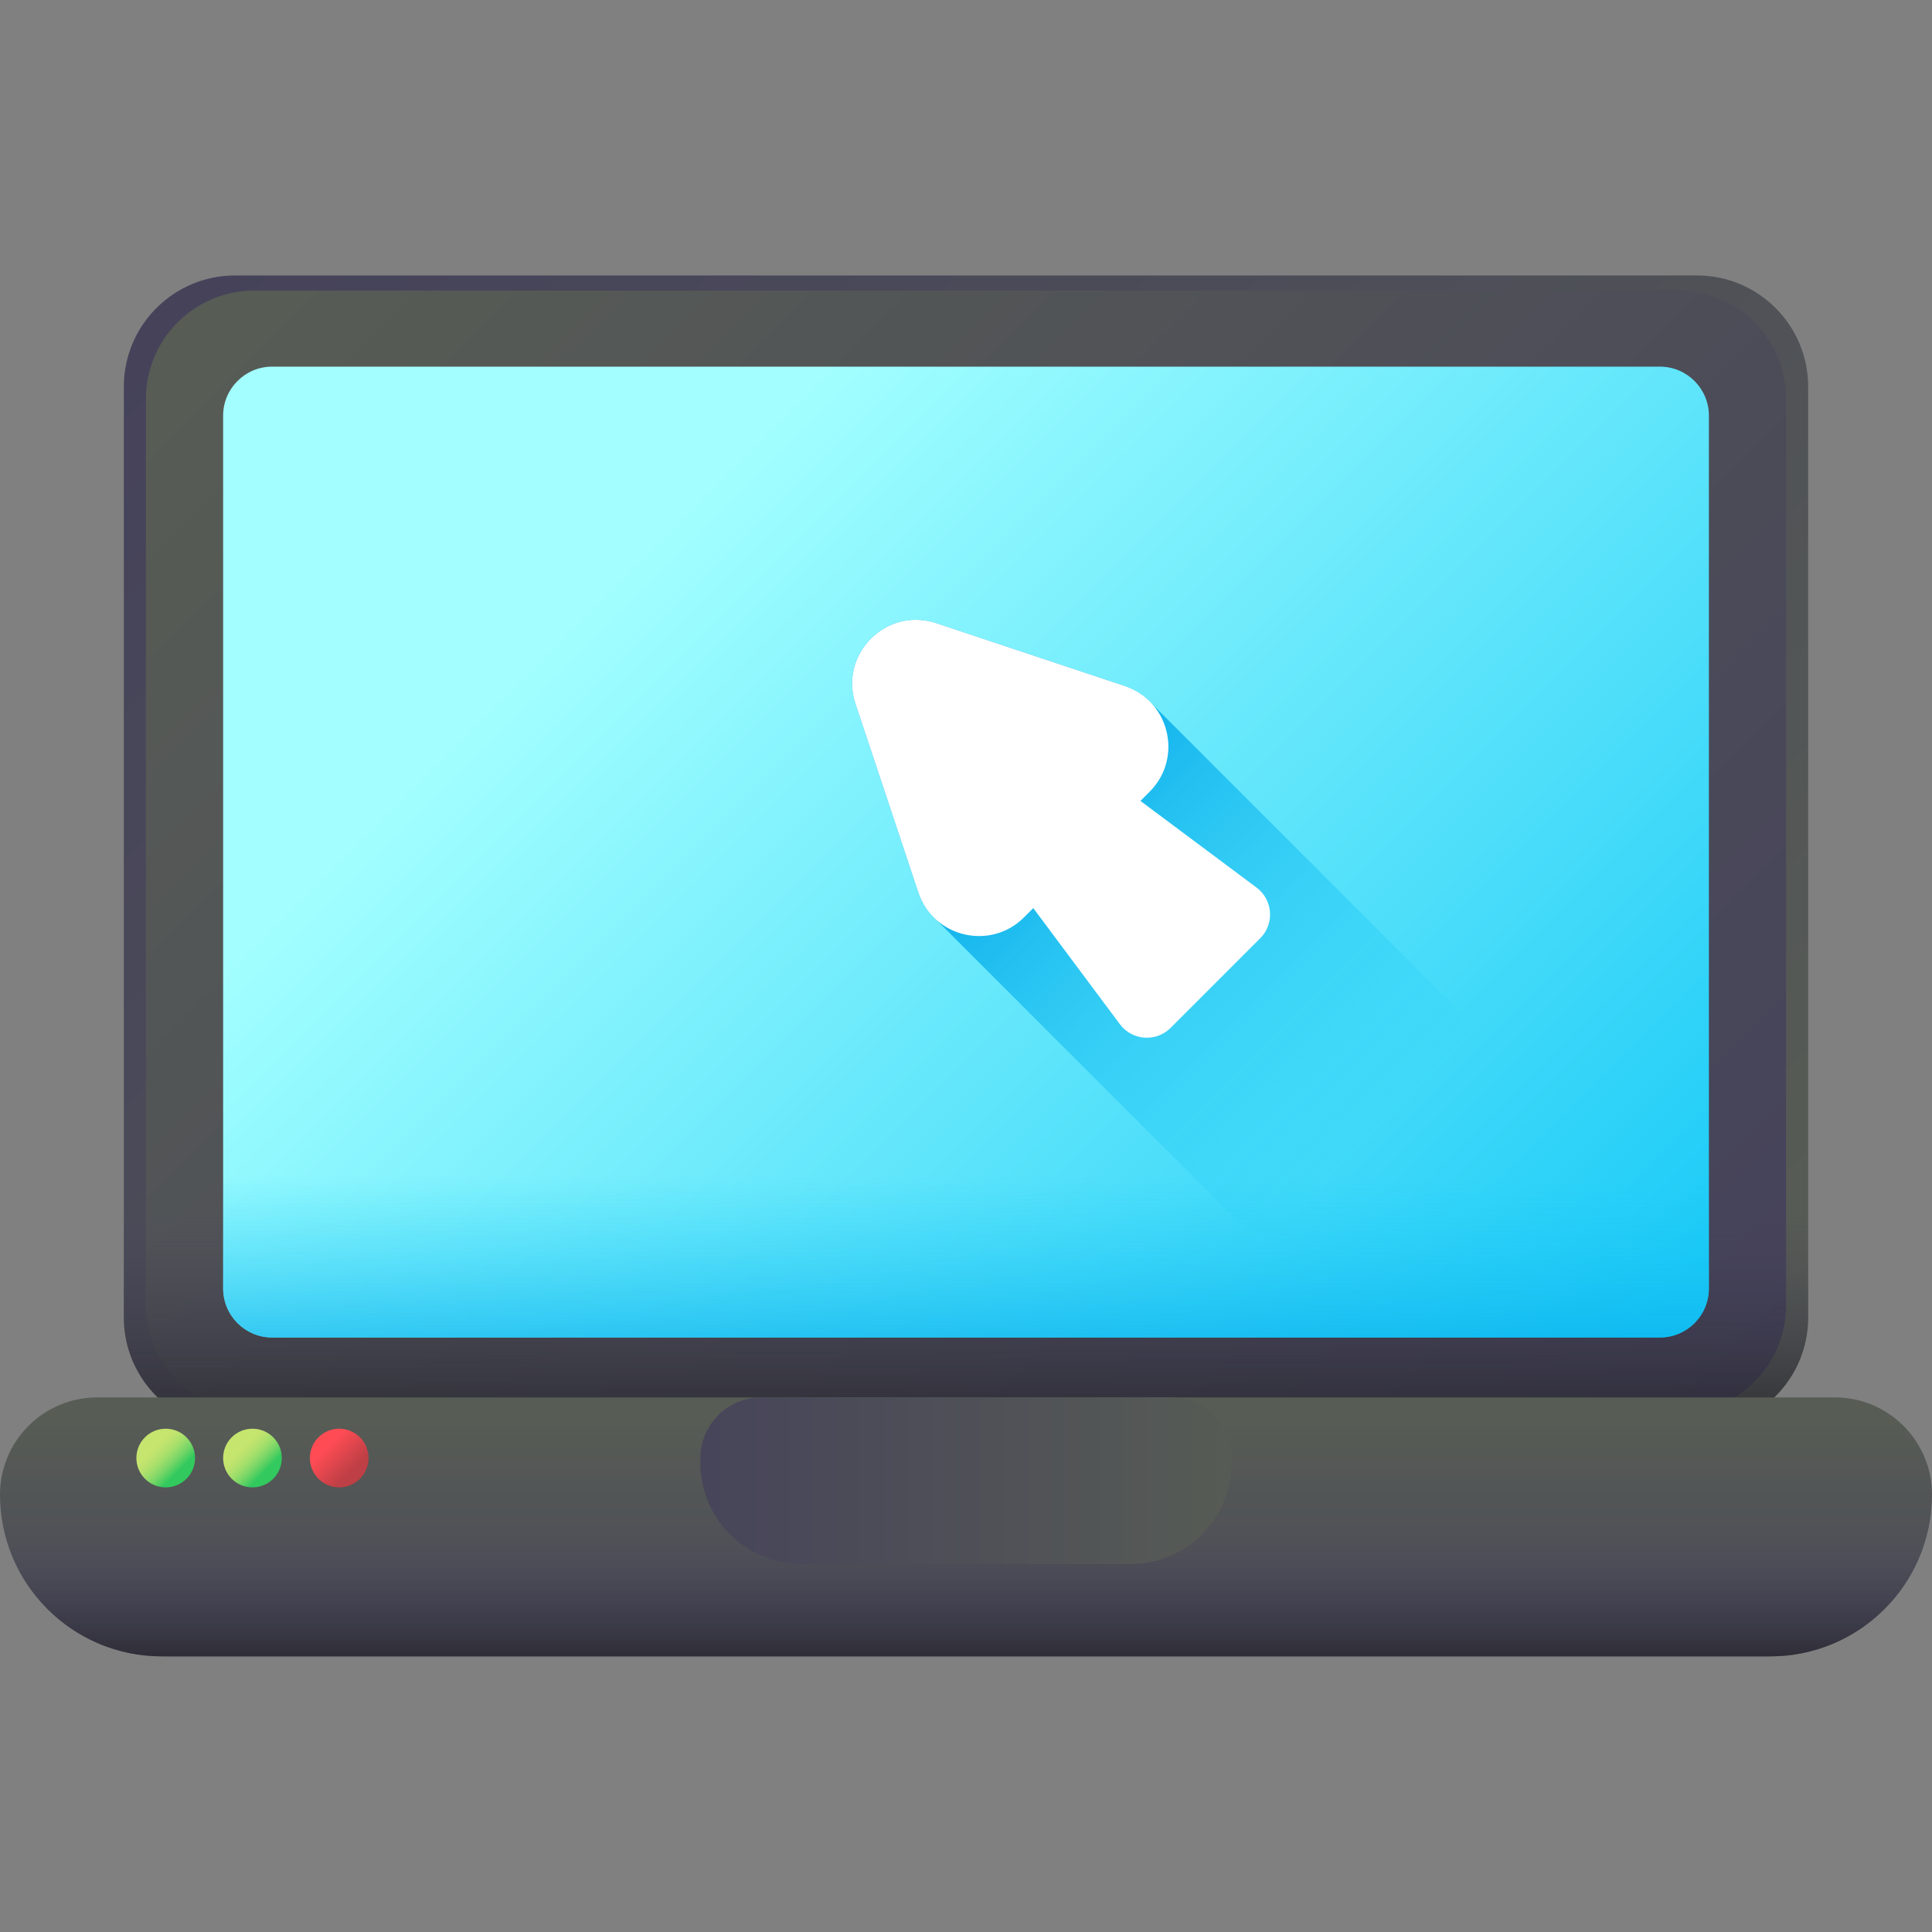 <svg xmlns="http://www.w3.org/2000/svg" width="75" height="75" viewBox="0 0 75 75" fill="none">
  <rect x="0" y="0" width="75" height="75" fill="#808080" stroke="none"/>
  <path d="M9.127 10.693H65.873C68.259 10.693 70.193 12.627 70.193 15.013V51.142C70.193 53.528 68.259 55.462 65.873 55.462H9.127C6.741 55.462 4.807 53.528 4.807 51.142V15.013C4.807 12.627 6.741 10.693 9.127 10.693Z" fill="url(#paint0_linear_633_182)"/>
  <path d="M65.13 54.876H9.87C7.547 54.876 5.664 52.992 5.664 50.669V15.487C5.664 13.163 7.547 11.28 9.87 11.28H65.129C67.453 11.28 69.336 13.163 69.336 15.487V50.669C69.336 52.992 67.453 54.876 65.13 54.876Z" fill="url(#paint1_linear_633_182)"/>
  <path d="M4.807 43.643V51.142C4.807 53.528 6.741 55.462 9.127 55.462H65.873C68.259 55.462 70.193 53.528 70.193 51.142V43.643H4.807Z" fill="url(#paint2_linear_633_182)"/>
  <path d="M64.435 51.922H10.565C9.514 51.922 8.662 51.07 8.662 50.019V16.136C8.662 15.085 9.514 14.233 10.565 14.233H64.435C65.486 14.233 66.339 15.085 66.339 16.136V50.019C66.339 51.07 65.486 51.922 64.435 51.922Z" fill="url(#paint3_linear_633_182)"/>
  <path d="M66.339 43.643H8.662V50.019C8.662 51.07 9.514 51.922 10.565 51.922H64.435C65.486 51.922 66.339 51.07 66.339 50.019V43.643Z" fill="url(#paint4_linear_633_182)"/>
  <path d="M68.722 64.299H6.278C2.811 64.299 0 61.489 0 58.022C0 55.937 1.69 54.247 3.775 54.247H71.225C73.31 54.247 75 55.937 75 58.022C75 61.489 72.189 64.299 68.722 64.299Z" fill="url(#paint5_linear_633_182)"/>
  <path d="M0.017 58.462C0.243 61.723 2.959 64.299 6.278 64.299H68.722C72.041 64.299 74.757 61.723 74.983 58.462H0.017Z" fill="url(#paint6_linear_633_182)"/>
  <path d="M43.878 60.717H31.122C28.949 60.717 27.188 58.956 27.188 56.783V56.612C27.188 55.306 28.247 54.247 29.553 54.247H45.446C46.753 54.247 47.812 55.306 47.812 56.612V56.783C47.812 58.956 46.05 60.717 43.878 60.717Z" fill="url(#paint7_linear_633_182)"/>
  <path d="M44.74 27.343C44.464 27.029 44.101 26.777 43.661 26.63L36.347 24.192C34.409 23.546 32.565 25.39 33.211 27.327L35.649 34.642C35.796 35.082 36.047 35.445 36.362 35.72L47.77 47.129C48.605 48.085 50.097 48.279 51.154 47.455L55.128 51.416C55.608 52.035 56.524 52.095 57.081 51.539L60.558 48.061C61.115 47.504 61.054 46.589 60.435 46.108L56.475 42.134C57.299 41.078 57.104 39.586 56.148 38.751L44.74 27.343Z" fill="url(#paint8_linear_633_182)"/>
  <path d="M43.661 26.63L36.346 24.192C34.409 23.546 32.565 25.39 33.211 27.327L35.649 34.642C36.232 36.39 38.45 36.913 39.753 35.611L40.111 35.252L43.474 39.76C43.95 40.398 44.881 40.465 45.444 39.902L48.921 36.424C49.484 35.862 49.416 34.931 48.779 34.455L44.272 31.092L44.629 30.734C45.932 29.431 45.409 27.213 43.661 26.63Z" fill="white"/>
  <path d="M7.572 56.601C7.572 57.23 7.062 57.74 6.433 57.74C5.804 57.74 5.294 57.23 5.294 56.601C5.294 55.972 5.804 55.462 6.433 55.462C7.062 55.462 7.572 55.972 7.572 56.601Z" fill="url(#paint9_linear_633_182)"/>
  <path d="M10.94 56.601C10.94 57.23 10.43 57.74 9.801 57.74C9.171 57.74 8.662 57.23 8.662 56.601C8.662 55.972 9.171 55.462 9.801 55.462C10.43 55.462 10.94 55.972 10.94 56.601Z" fill="url(#paint10_linear_633_182)"/>
  <path d="M14.307 56.601C14.307 57.23 13.797 57.74 13.168 57.74C12.539 57.74 12.029 57.23 12.029 56.601C12.029 55.972 12.539 55.462 13.168 55.462C13.797 55.462 14.307 55.972 14.307 56.601Z" fill="url(#paint11_linear_633_182)"/>
  <defs>
    <linearGradient id="paint0_linear_633_182" x1="62.597" y1="58.175" x2="11.351" y2="6.929" gradientUnits="userSpaceOnUse">
      <stop stop-color="#575C55"/>
      <stop offset="1" stop-color="#45425A"/>
    </linearGradient>
    <linearGradient id="paint1_linear_633_182" x1="13.06" y1="8.638" x2="62.964" y2="58.542" gradientUnits="userSpaceOnUse">
      <stop stop-color="#575C55"/>
      <stop offset="1" stop-color="#45425A"/>
    </linearGradient>
    <linearGradient id="paint2_linear_633_182" x1="37.5" y1="47.069" x2="37.5" y2="58.121" gradientUnits="userSpaceOnUse">
      <stop stop-color="#45425A" stop-opacity="0"/>
      <stop offset="0.347" stop-color="#353343" stop-opacity="0.349"/>
      <stop offset="1" stop-color="#1A1A1A"/>
    </linearGradient>
    <linearGradient id="paint3_linear_633_182" x1="25.162" y1="20.739" x2="59.865" y2="55.443" gradientUnits="userSpaceOnUse">
      <stop stop-color="#A3FFFF"/>
      <stop offset="1" stop-color="#1CCBF7"/>
    </linearGradient>
    <linearGradient id="paint4_linear_633_182" x1="37.5" y1="45.641" x2="37.5" y2="55.233" gradientUnits="userSpaceOnUse">
      <stop stop-color="#1CCBF7" stop-opacity="0"/>
      <stop offset="1" stop-color="#00A5E8"/>
    </linearGradient>
    <linearGradient id="paint5_linear_633_182" x1="37.5" y1="55.133" x2="37.5" y2="66.346" gradientUnits="userSpaceOnUse">
      <stop stop-color="#575C55"/>
      <stop offset="1" stop-color="#45425A"/>
    </linearGradient>
    <linearGradient id="paint6_linear_633_182" x1="37.5" y1="59.928" x2="37.5" y2="65.913" gradientUnits="userSpaceOnUse">
      <stop stop-color="#45425A" stop-opacity="0"/>
      <stop offset="0.347" stop-color="#353343" stop-opacity="0.349"/>
      <stop offset="1" stop-color="#1A1A1A"/>
    </linearGradient>
    <linearGradient id="paint7_linear_633_182" x1="48.629" y1="57.482" x2="24.658" y2="57.482" gradientUnits="userSpaceOnUse">
      <stop stop-color="#575C55"/>
      <stop offset="1" stop-color="#45425A"/>
    </linearGradient>
    <linearGradient id="paint8_linear_633_182" x1="53.459" y1="44.44" x2="38.504" y2="29.485" gradientUnits="userSpaceOnUse">
      <stop stop-color="#1CCBF7" stop-opacity="0"/>
      <stop offset="1" stop-color="#00A5E8"/>
    </linearGradient>
    <linearGradient id="paint9_linear_633_182" x1="5.973" y1="56.141" x2="6.936" y2="57.104" gradientUnits="userSpaceOnUse">
      <stop stop-color="#C6E56F"/>
      <stop offset="0.145" stop-color="#C1E46E"/>
      <stop offset="0.313" stop-color="#B3E16D"/>
      <stop offset="0.492" stop-color="#9CDD6A"/>
      <stop offset="0.679" stop-color="#7CD767"/>
      <stop offset="0.871" stop-color="#52CF62"/>
      <stop offset="1" stop-color="#32C95F"/>
    </linearGradient>
    <linearGradient id="paint10_linear_633_182" x1="9.341" y1="56.141" x2="10.304" y2="57.104" gradientUnits="userSpaceOnUse">
      <stop stop-color="#C6E56F"/>
      <stop offset="0.145" stop-color="#C1E46E"/>
      <stop offset="0.313" stop-color="#B3E16D"/>
      <stop offset="0.492" stop-color="#9CDD6A"/>
      <stop offset="0.679" stop-color="#7CD767"/>
      <stop offset="0.871" stop-color="#52CF62"/>
      <stop offset="1" stop-color="#32C95F"/>
    </linearGradient>
    <linearGradient id="paint11_linear_633_182" x1="12.708" y1="56.141" x2="13.671" y2="57.104" gradientUnits="userSpaceOnUse">
      <stop stop-color="#FF4C54"/>
      <stop offset="1" stop-color="#BE3F45"/>
    </linearGradient>
  </defs>
</svg>